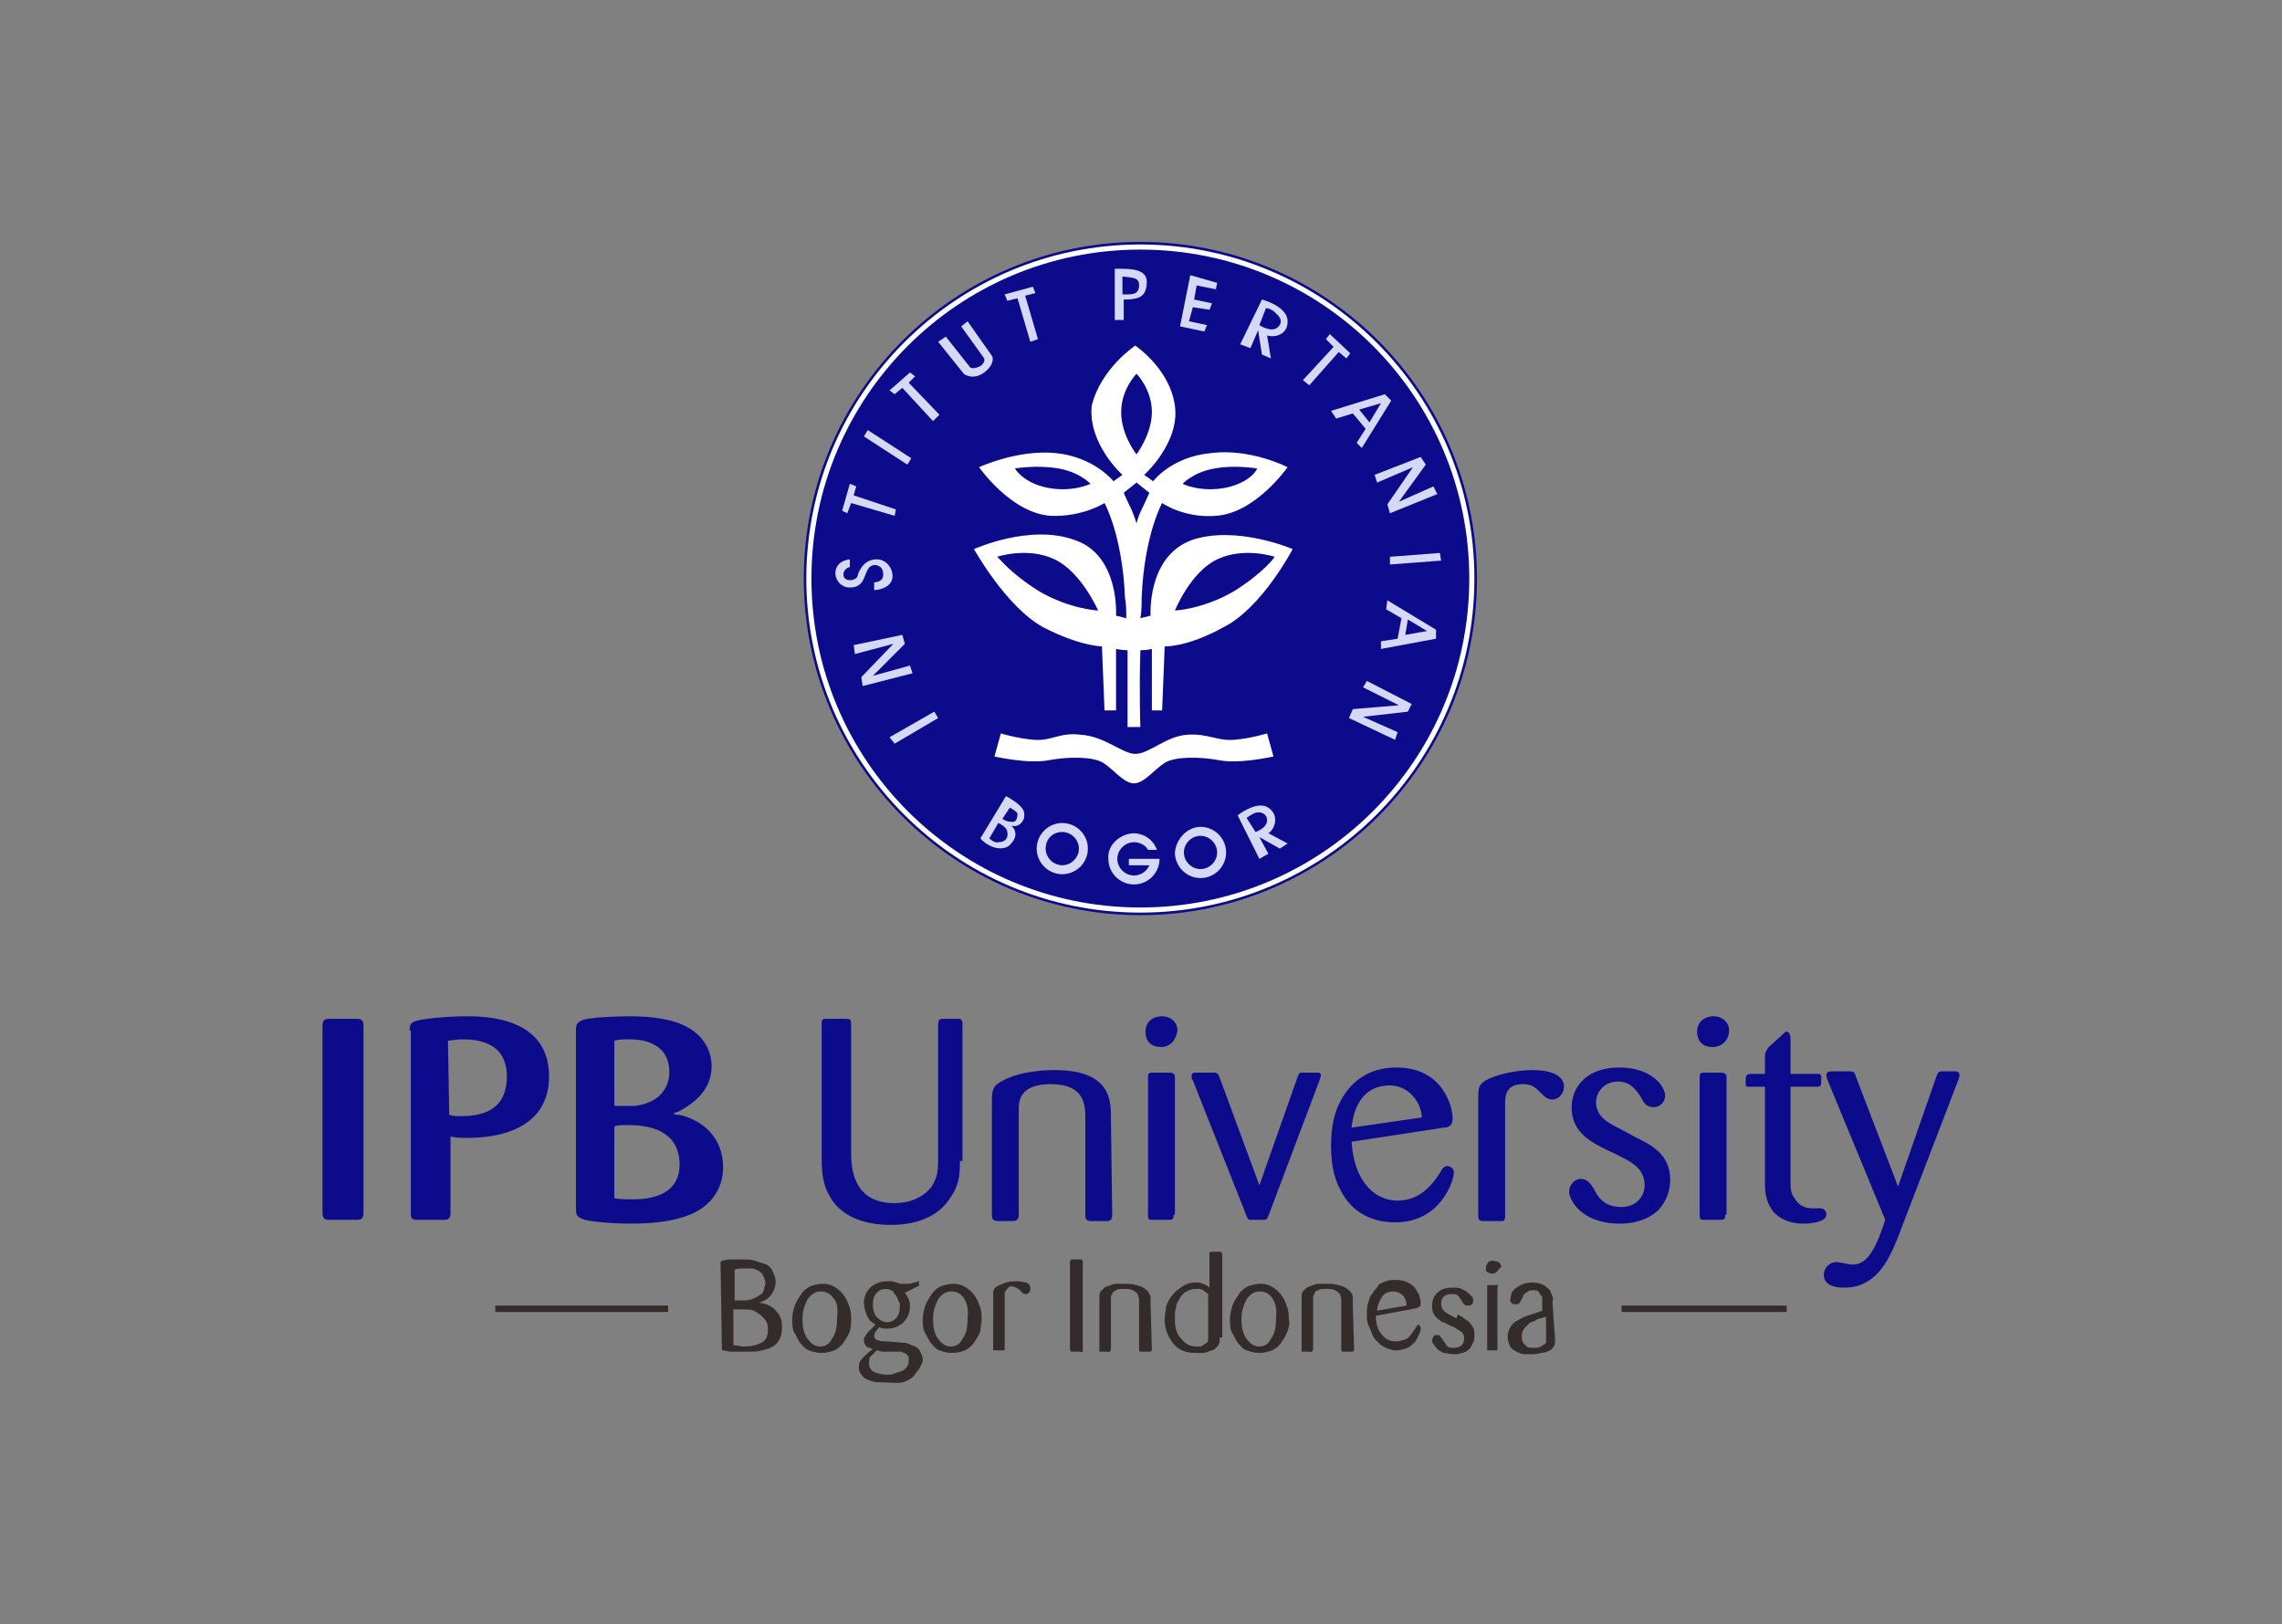 <?xml version="1.0" encoding="UTF-8"?>
<svg xmlns:svg="http://www.w3.org/2000/svg" xmlns="http://www.w3.org/2000/svg" xmlns:xlink="http://www.w3.org/1999/xlink" version="1.0" id="Layer_1" x="0px" y="0px" viewBox="0 0 178.3 126.9" style="enable-background:new 0 0 178.3 126.9;" xml:space="preserve">
<rect x="0" y="0" width="178.3" height="126.9" fill="#808080" stroke="none"/>
<style type="text/css">
	.st0{fill-rule:evenodd;clip-rule:evenodd;fill:#0C0B8B;}
	.st1{fill-rule:evenodd;clip-rule:evenodd;fill:#FFFFFF;}
	.st2{fill-rule:evenodd;clip-rule:evenodd;fill:#D5D9F6;}
	.st3{fill:#0C0B8B;}
	.st4{fill:#332C2B;}
</style>
<g id="svg2">
	<path class="st0" d="M115.4,45.2c0-14.5-11.8-26.3-26.3-26.3c-14.5,0-26.3,11.8-26.3,26.3c0,14.5,11.8,26.3,26.3,26.3   C103.6,71.5,115.4,59.7,115.4,45.2z"></path>
	<path class="st1" d="M88.7,27c0,0,2.7,1.8,3.1,4.7s-2.4,5.4-2.4,5.4l0.7,0.5c0,0,1.4-1.9,4.5-2.2c3.1-0.4,6,1.1,6,1.1   s-2.5,3.6-5.6,3.8c-2.5,0.2-4.2-1-4.2-1s-1.4,2.5-1.6,7.4c0,0.5,0,1.1-0.1,1.6c0.4-0.1,0.8-0.2,0.8-0.2s-0.3-4.6,3.2-5.9   c3.5-1.2,7.9,0.7,7.9,0.7s-2.4,4.6-5.4,6.1c-2.9,1.6-4.6,1.5-4.6,1.5l-0.2,5H90v-4.8c0,0-0.4,0.1-0.9,0.1c-0.1,3.3,0,6,0,6h-0.5   h-0.5c0,0,0-2.7,0-6c-0.4,0-0.9-0.1-0.9-0.1v4.8h-0.9l-0.2-5c0,0-1.7,0-4.6-1.5c-2.9-1.6-5.4-6.1-5.4-6.1s4.4-2,7.9-0.7   c3.5,1.2,3.2,5.9,3.2,5.9s0.4,0.1,0.8,0.2c0-0.5,0-1.1-0.1-1.6c-0.2-4.9-1.6-7.4-1.6-7.4s-1.7,1.1-4.2,1c-3.1-0.2-5.6-3.8-5.6-3.8   s3-1.4,6-1.1s4.5,2.2,4.5,2.2l0.7-0.5c0,0-2.7-2.4-2.4-5.4C86,28.8,88.7,27,88.7,27L88.7,27L88.7,27z M88.7,58.9   c1.1,0,2.4-1.4,4.1-1.5c1.6-0.1,2.3,0.5,3.6,0.4s2.6-0.5,2.6-0.5l0.5,1.8c0,0-2.6,0.6-4.2,0.3c-1.6-0.3-3.5-0.3-4.3,0.2   c-0.8,0.5-1.6,1.6-2.4,1.6s-1.6-1.1-2.4-1.6c-0.8-0.5-2.7-0.5-4.3-0.2c-1.6,0.3-4.2-0.3-4.2-0.3l0.5-1.8c0,0,1.3,0.4,2.6,0.5   c1.4,0.1,2-0.6,3.6-0.4C86.3,57.5,87.7,58.9,88.7,58.9L88.7,58.9z M99.6,43.5c0,0-2.4-0.8-4.5,0.2c-2.1,1-3.3,4-3.3,4   s2.2-0.1,4.6-1.5C98.8,44.7,99.6,43.5,99.6,43.5z M77.9,43.5c0,0,2.4-0.8,4.5,0.2c2.1,1,3.4,4,3.4,4s-2.2-0.1-4.6-1.5   C78.8,44.7,78,43.5,77.9,43.5L77.9,43.5z M88.8,40.9c0,0,0.1-0.5,0.4-1.1c0.3-0.6,0.6-1.3,0.6-1.3l-1-0.8l-1,0.8   c0,0,0.3,0.7,0.6,1.3C88.7,40.5,88.8,40.9,88.8,40.9z M88.8,35.5c0,0,1.2-1.6,1.2-3.3c0-1.8-1.2-3-1.2-3s-1.2,1.2-1.2,3   S88.8,35.5,88.8,35.5z M79.3,36.6c0,0,1.7-0.3,3.4,0c1.7,0.3,2.5,1.2,2.5,1.2s-1.4,0.7-3.4,0.3C79.9,37.7,79.3,36.6,79.3,36.6   L79.3,36.6L79.3,36.6z M98.2,36.6c0,0-1.7-0.3-3.3,0c-1.7,0.3-2.5,1.2-2.5,1.2s1.4,0.7,3.4,0.3C97.7,37.7,98.3,36.6,98.2,36.6   L98.2,36.6L98.2,36.6z"></path>
	<path class="st2" d="M76.6,65.5l2-3.3c0,0,1.2,0.6,1.4,1.2c0.2,0.8-0.5,1.3-1,1.1c0.4,0.3,0.5,0.9,0,1.4   C78.6,66.5,77.4,66.4,76.6,65.5L76.6,65.5z M78.3,64l0.6-0.9c0,0,0.6,0.3,0.6,0.5c0,0.3-0.1,0.7-0.5,0.6   C78.5,64.2,78.3,63.9,78.3,64L78.3,64L78.3,64z M77.3,65.5l0.7-1.2c0,0,0.7,0.3,0.7,0.7c0.1,0.4-0.1,0.8-0.7,0.8   C77.7,65.9,77.3,65.5,77.3,65.5L77.3,65.5z"></path>
	<path class="st2" d="M83,64.3c1.1,0,2,0.9,2,2c0,1.1-0.9,2-2,2c-1.1,0-2-0.9-2-2C81,65.2,81.9,64.3,83,64.3z M83,65   c0.7,0,1.3,0.6,1.3,1.3s-0.6,1.3-1.3,1.3s-1.3-0.6-1.3-1.3S82.2,65,83,65z"></path>
	<path class="st2" d="M88.5,65.1c0.9,0,1.6,0.5,1.9,1.3h-0.7c-0.2-0.4-0.7-0.6-1.1-0.6c-0.7,0-1.3,0.6-1.3,1.3   c0,0.7,0.6,1.3,1.3,1.3c0.5,0,1-0.3,1.2-0.8h-1.6v-0.5c0.8,0,1.6,0,2.4,0c0,1.1-0.9,2-2,2c-1.1,0-2-0.9-2-2   C86.5,66.1,87.4,65.2,88.5,65.1L88.5,65.1L88.5,65.1z"></path>
	<path class="st2" d="M93.8,64.6c1.1,0,2,0.9,2,2c0,1.1-0.9,2-2,2c-1.1,0-2-0.9-2-2C91.9,65.5,92.8,64.6,93.8,64.6z M93.8,65.3   c0.7,0,1.3,0.6,1.3,1.3s-0.6,1.3-1.3,1.3s-1.3-0.6-1.3-1.3S93.1,65.3,93.8,65.3z"></path>
	<path class="st2" d="M98.4,67.1l-1.7-3.4c0,0,1.5-1.2,2.4-0.6c0.9,0.6,0.5,1.7,0,2l1.5,0.8l-0.6,0.4l-1.6-0.9l0.7,1.3L98.4,67.1   L98.4,67.1z M97.4,63.9l0.7,1.1c0,0,0.9-0.3,0.9-0.9c0-0.6-0.6-0.7-0.9-0.6C97.8,63.6,97.4,63.9,97.4,63.9L97.4,63.9z"></path>
	<polygon class="st2" points="69.5,57.6 69.9,58.1 73.3,56.1 73,55.6  "></polygon>
	<polygon class="st2" points="71.3,52.6 67.4,53.6 67.3,52.9 69.8,50.3 66.8,51.1 66.7,50.4 70.5,49.6 70.7,50.3 68.2,52.8 71.1,52     "></polygon>
	<polygon class="st2" points="67.8,33.6 67.5,34.1 70.9,36.3 71.2,35.8  "></polygon>
	<polygon class="st2" points="70.5,30.3 72.9,32.9 73.4,32.4 71,29.9 71.5,29.4 71.1,29.1 69.5,30.5 69.9,30.8  "></polygon>
	<polygon class="st2" points="112.6,43.8 112.5,43.2 108.6,43.5 108.6,44.1  "></polygon>
	<polygon class="st2" points="109,57.8 105.4,56.1 105.7,55.4 109.3,55.1 106.5,53.7 106.8,53.2 110.3,55 110,55.6 106.5,56    109.2,57.2  "></polygon>
	<polygon class="st2" points="79.5,23.3 80.5,26.7 81.1,26.5 80.1,23.1 80.9,22.9 80.7,22.4 78.5,23 78.7,23.5  "></polygon>
	<polygon class="st2" points="104.2,27.1 101.8,29.7 102.3,30.1 104.6,27.5 105.2,28 105.5,27.6 103.9,26.1 103.6,26.5  "></polygon>
	<path class="st2" d="M96.9,26.9l1.7-3.5c0,0,1.9,0.5,2,1.6c0.1,1.2-1.1,1.4-1.6,1.2l0.3,1.8l-0.7-0.3l-0.3-1.9l-0.6,1.4L96.9,26.9   L96.9,26.9z M98.9,24.1l-0.5,1.3c0,0,0.9,0.6,1.4,0.2c0.5-0.4,0.2-0.9-0.1-1.1C99.5,24.2,98.9,24,98.9,24.1L98.9,24.1L98.9,24.1z"></path>
	<polygon class="st2" points="66.5,39.3 69.9,40.3 70,39.8 66.7,38.7 66.9,38 66.4,37.8 65.8,39.9 66.2,40.1  "></polygon>
	<polygon class="st2" points="112.3,38.6 108.6,40.1 108.4,39.4 110.4,36.5 107.6,37.7 107.4,37.1 111,35.7 111.4,36.3 109.3,39.2    112,38  "></polygon>
	<path class="st2" d="M73.3,26.7l0.6-0.4l1.9,2.4c0.1,0.1,0.4,0.1,0.8-0.1c0.4-0.3,0.3-0.5,0.3-0.6l-1.8-2.5l0.5-0.4l1.9,2.7   c0.1,0.1,0.2,0.7-0.6,1.3c-0.8,0.6-1.5,0.2-1.6,0.1L73.3,26.7L73.3,26.7L73.3,26.7z"></path>
	<path class="st2" d="M66.4,43.7v0.6c0,0-0.5,0.1-0.5,0.6c0,0.6,1,0.5,1.1,0.1c0.1-0.4,0.5-1.3,1.5-1.3s1.5,1.2,1.1,1.8   c-0.4,0.6-1.3,0.6-1.3,0.6v-0.6c0,0,0.8,0,0.7-0.7c0-0.7-0.9-0.9-1.2-0.3c-0.3,0.5-0.3,1.4-1.4,1.4C65.1,45.9,64.7,43.9,66.4,43.7   L66.4,43.7L66.4,43.7z"></path>
	<path class="st2" d="M87.1,25.1v-4.1c0.9,0,2.5-0.1,2.5,1c0,1.2-0.6,1.4-1.8,1.4v1.6H87.1z M87.7,21.6c0,0.5,0,0.9,0,1.4   c0.6,0,1.3,0.1,1.3-0.7C89,21.7,88.6,21.7,87.7,21.6L87.7,21.6z"></path>
	<polygon class="st2" points="92.2,25.5 93,21.5 95.1,22.1 95,22.6 93.5,22.3 93.3,23.4 94.7,23.7 94.5,24.2 93.2,24 92.9,25.1    94.3,25.4 94.1,25.9  "></polygon>
	<path class="st2" d="M104,32.1l4.2-1.3l0.5,0.5l-2.3,3.7l-0.4-0.4l0.7-1.1l-1-1.2l-1.3,0.4L104,32.1L104,32.1L104,32.1z M106.2,32   l1.7-0.5l-0.9,1.5L106.2,32z"></path>
	<path class="st2" d="M108.4,46.9l3.8,2.3l0,0.7l-4.3,0.8l0-0.6l1.3-0.2l0.3-1.6l-1.2-0.7L108.4,46.9L108.4,46.9L108.4,46.9z    M110,48.4l1.5,0.9l-1.7,0.3L110,48.4L110,48.4z"></path>
	<path class="st1" d="M89.1,19.1c14.4,0,26.1,11.7,26.1,26.1s-11.7,26.1-26.1,26.1S63,59.6,63,45.2S74.7,19.1,89.1,19.1z M89.1,19.5   c14.2,0,25.7,11.5,25.7,25.7c0,14.2-11.5,25.7-25.7,25.7c-14.2,0-25.7-11.5-25.7-25.7C63.4,31,74.9,19.5,89.1,19.5z"></path>
	<path class="st3" d="M28.4,94.8c0,0.4-0.2,0.5-0.5,0.5h-2.2c-0.3,0-0.5-0.1-0.5-0.5V80.1c0-0.3,0.1-0.5,0.5-0.5h2.2   c0.3,0,0.5,0.1,0.5,0.5L28.4,94.8L28.4,94.8z"></path>
	<path class="st3" d="M32,80.5c0-0.4,0.1-0.6,0.4-0.7c0.5-0.2,2.5-0.4,4-0.4c1.4,0,6.5,0,6.5,4.7c0,3.5-2.9,4.8-6.4,4.8   c-0.5,0-0.7,0-1.3-0.1v6c0,0.4-0.2,0.5-0.5,0.5h-2.1c-0.4,0-0.5-0.1-0.5-0.5V80.5L32,80.5z M35.1,87.1L35.1,87.1   c0.3,0.1,0.6,0.1,0.9,0.1c1.6,0,3.6-0.4,3.6-3.1c0-2.8-2.5-2.9-3.5-2.9c-0.5,0-0.8,0.1-1.1,0.1L35.1,87.1L35.1,87.1z"></path>
	<path class="st3" d="M45,80.5c0-0.5,0.1-0.6,0.5-0.8c0.5-0.2,2.4-0.3,3.7-0.3c1.7,0,3.4,0.2,4.6,0.9c1.2,0.7,1.8,1.8,1.8,3   c0,2-1.6,3-2.5,3.5c-0.2,0.1-0.3,0.1-0.5,0.2c0.2,0.1,0.3,0.1,0.5,0.1c2.4,0.6,3.4,2.3,3.4,4.1c0,1.8-1.1,3.1-2.6,3.7   c-1,0.4-2.4,0.7-4.6,0.7c-1.7,0-3.3-0.2-3.6-0.3C45.1,95.1,45,95,45,94.4L45,80.5L45,80.5z M48,86.4L48,86.4c0.6,0,1,0,1.6,0   c2.5-0.3,2.7-2.1,2.7-2.6c0-2.6-2.6-2.6-3.1-2.6c-0.5,0-0.7,0-1.2,0.1V86.4L48,86.4z M48,93.6L48,93.6c0.3,0.1,0.9,0.1,1.5,0.1   c2.1,0,3.6-0.8,3.6-2.7c0-3.1-3.2-3.1-4.1-3.1c-0.4,0-0.7,0-1,0.1L48,93.6L48,93.6z"></path>
	<path class="st3" d="M75,90.7c0,0.9,0,1.8-0.7,2.8c-0.9,1.5-2.6,2.2-4.7,2.2c-3.4,0-4.5-1.7-4.8-2.3c-0.6-1-0.6-2.2-0.6-3V80   c0-0.4,0.1-0.4,0.4-0.4H66c0.4,0,0.5,0,0.5,0.4v9.9c0,1.1,0,4.1,3.4,4.1c1.1,0,2.2-0.4,2.9-1.3c0.5-0.8,0.5-1.4,0.5-2.3V80   c0-0.3,0.1-0.4,0.4-0.4c0.4,0,1.1,0,1.2,0c0.2,0,0.3,0.1,0.3,0.4V90.7L75,90.7z"></path>
	<path class="st3" d="M86.9,94.9c0,0.2,0,0.4-0.3,0.5h-1.3c-0.4,0-0.5-0.1-0.5-0.5v-7.5c0-1,0-2.7-2.7-2.7c-2.5,0-2.5,1.4-2.5,2v8.2   c0,0.4-0.2,0.5-0.5,0.5H78c-0.3,0-0.5-0.1-0.5-0.4v-9c0-0.9,0.1-1.2,0.9-1.6c1.5-0.8,3.7-0.8,4-0.8c4.4,0,4.4,2.4,4.4,3.7   L86.9,94.9L86.9,94.9z"></path>
	<path class="st3" d="M90.7,81.8c-0.8,0-1.2-0.5-1.2-1.2c0-0.7,0.5-1.2,1.3-1.2c0.7,0,1.2,0.5,1.2,1.1   C91.9,81.2,91.5,81.8,90.7,81.8L90.7,81.8z M91.7,94.9L91.7,94.9c0,0.4-0.1,0.4-0.5,0.4H90c-0.3,0-0.3-0.1-0.3-0.4V84.2   c0-0.3,0-0.4,0.4-0.4h1.2c0.4,0,0.5,0.1,0.5,0.4V94.9z"></path>
	<path class="st3" d="M98.4,92.6l3-8.5c0.1-0.2,0.1-0.3,0.3-0.3h1.2c0.1,0,0.3,0,0.3,0.2c0,0.1,0,0.1-0.1,0.4l-4,10.6   c-0.1,0.3-0.2,0.3-0.5,0.3h-0.9c-0.2,0-0.2-0.1-0.3-0.3l-4.2-10.6c-0.1-0.1-0.1-0.2-0.1-0.3c0-0.3,0.2-0.3,0.3-0.3h1.4   c0.3,0,0.4,0.1,0.5,0.4L98.4,92.6L98.4,92.6z"></path>
	<path class="st3" d="M105.6,89.2c0.2,3.1,1.8,4.6,3.6,4.6c1.4,0,2.4-0.8,3.2-2c0.3-0.5,0.4-0.7,0.7-0.7c0.1,0,0.5,0.1,0.5,0.5   c0,0.6-1,3.9-4.6,3.9c-1.4,0-3.3-0.5-4.3-2.6c-0.6-1.1-0.7-2.4-0.7-3.4c0-1.6,0.3-2.7,0.8-3.6c0.3-0.5,1.4-2.5,4.3-2.5   c3.6,0,4.4,3,4.4,4c0,0.6-0.4,0.7-0.7,0.7L105.6,89.2L105.6,89.2z M111.1,87.3L111.1,87.3c-0.1-1.4-1.2-2.5-2.5-2.5   c-1.9,0-2.8,1.4-3,3.3L111.1,87.3z"></path>
	<path class="st3" d="M117.6,95c0,0.4-0.1,0.4-0.4,0.4H116c-0.3,0-0.5,0-0.5-0.4v-9.3c0-0.8,0.1-1,0.6-1.3c0.7-0.4,2.2-0.8,3.7-0.8   c1.1,0,2.4,0.3,2.4,1.3c0,0.5-0.4,1-0.9,1c-0.4,0-0.6-0.2-1-0.6c-0.3-0.3-0.6-0.6-1.3-0.6c-1.4,0-1.4,1-1.4,1.6V95z"></path>
	<path class="st3" d="M127.7,88.8c1.2,0.6,2.8,1.3,2.8,3.4c0,0.9-0.4,1.9-1.1,2.5c-1,0.8-2.2,0.9-2.8,0.9c-3.1,0-4-1.9-4-2.5   c0-0.6,0.5-1,0.9-1c0.5,0,0.8,0.4,0.9,0.6c0.1,0.1,0.2,0.3,0.3,0.5c0.3,0.5,0.8,1.1,2,1.1c1.2,0,1.8-0.9,1.8-1.7   c0-1.4-1.2-1.9-2.2-2.4c-1.9-0.9-3.5-1.6-3.5-3.7c0-1.6,1.2-3.1,3.7-3.1c2.6,0,3.6,1.5,3.6,2.2c0,0.5-0.4,0.9-0.9,0.9   c-0.6,0-0.8-0.4-1-0.8c-0.3-0.4-0.7-1.2-1.8-1.2c-1.2,0-1.7,1-1.7,1.6c0,1.2,1.1,1.7,1.9,2.1L127.7,88.8L127.7,88.8z"></path>
	<path class="st3" d="M133.8,81.8c-0.8,0-1.2-0.5-1.2-1.2c0-0.7,0.5-1.2,1.3-1.2c0.7,0,1.2,0.5,1.2,1.1   C135.1,81.2,134.6,81.8,133.8,81.8L133.8,81.8z M134.8,94.9L134.8,94.9c0,0.4-0.1,0.4-0.5,0.4h-1.2c-0.3,0-0.3-0.1-0.3-0.4V84.2   c0-0.3,0-0.4,0.4-0.4h1.2c0.4,0,0.5,0.1,0.5,0.4V94.9z"></path>
	<path class="st3" d="M139.9,84.8V92c0,0.9,0,1.2,0.3,1.6c0.3,0.5,0.7,0.8,1.4,0.8c0.1,0,0.5,0,0.6,0c0.4,0,0.5,0.3,0.5,0.5   c0,0.6-1.3,0.7-1.8,0.7c-1.1,0-1.9-0.4-2.4-1c-0.5-0.7-0.6-1.4-0.6-2.1v-7.6h-1.2c-0.3,0-0.3,0-0.3-0.3c0-0.6,0-0.6,0.3-0.7h1.2   v-1.3c0-0.4,0.1-0.5,0.3-0.8l1-0.9c0.2-0.2,0.3-0.3,0.4-0.3c0.2,0,0.3,0.3,0.3,0.6v2.7h2c0.3,0,0.4,0,0.4,0.3c0,0.6,0,0.7-0.3,0.7   H139.9z"></path>
	<path class="st3" d="M148.2,96.9c-0.7,1.7-1.7,3.7-4.1,3.7c-0.3,0-1.6,0-1.6-1c0-0.5,0.4-1,1-1c0.2,0,1,0.2,1.2,0.2   c1,0,1.7-0.7,2.6-3.5l-4.5-10.9c-0.1-0.3-0.1-0.3-0.1-0.4c0-0.3,0.3-0.3,0.4-0.3h1.4c0.4,0,0.4,0.1,0.5,0.4l3.3,8.6l3-8.6   c0.1-0.3,0.2-0.4,0.4-0.4h1.1c0.2,0,0.3,0.1,0.3,0.3c0,0.1,0,0.1-0.1,0.4L148.2,96.9L148.2,96.9z"></path>
	<path class="st4" d="M56.3,98.8c0-0.1,0-0.1,0-0.2c0,0,0.1-0.1,0.1-0.1c0.1,0,0.3-0.1,0.7-0.1c0.3,0,0.6,0,0.9,0c0.4,0,0.7,0,1,0.1   c0.3,0.1,0.6,0.2,0.9,0.3c0.3,0.2,0.4,0.3,0.5,0.6c0.1,0.2,0.2,0.5,0.2,0.7c0,0.4-0.1,0.7-0.3,1s-0.5,0.5-0.8,0.6   c-0.1,0-0.1,0.1-0.2,0.1c0,0,0.1,0,0.1,0c0.1,0,0.1,0,0.1,0c0.5,0.1,0.9,0.3,1.2,0.7c0.3,0.3,0.4,0.7,0.4,1.2   c0,0.5-0.1,0.8-0.3,1.1c-0.2,0.3-0.5,0.5-0.9,0.6c-0.3,0.1-0.7,0.2-1,0.2c-0.3,0-0.6,0-0.9,0c-0.3,0-0.7,0-0.9,0s-0.5-0.1-0.6-0.1   c-0.1,0-0.1-0.1-0.1-0.1c0,0,0-0.1,0-0.3L56.3,98.8L56.3,98.8z M57.3,101.6L57.3,101.6c0.1,0,0.1,0,0.2,0c0.1,0,0.1,0,0.2,0   c0.2,0,0.3,0,0.5,0c0.3,0,0.6-0.1,0.8-0.2c0.2-0.1,0.3-0.2,0.5-0.3c0.1-0.1,0.2-0.3,0.2-0.4c0-0.1,0.1-0.3,0.1-0.4   c0-0.3-0.1-0.5-0.2-0.7c-0.1-0.2-0.3-0.3-0.5-0.4c-0.2-0.1-0.3-0.1-0.5-0.1c-0.1,0-0.3,0-0.5,0c-0.3,0-0.5,0-0.7,0.1V101.6z    M57.3,105.1L57.3,105.1L57.3,105.1c0.3,0,0.6,0.1,0.8,0.1c0.6,0,1-0.1,1.4-0.3s0.5-0.6,0.5-1c0-0.2,0-0.4-0.1-0.6   c-0.1-0.2-0.2-0.3-0.3-0.4c-0.2-0.2-0.5-0.4-0.7-0.5s-0.6-0.1-1-0.1c-0.1,0-0.3,0-0.5,0h-0.1L57.3,105.1L57.3,105.1z"></path>
	<path class="st4" d="M66.4,104c-0.1,0.3-0.3,0.6-0.5,0.9c-0.2,0.3-0.5,0.5-0.7,0.6c-0.3,0.1-0.6,0.2-1,0.2c-0.4,0-0.7-0.1-1-0.2   c-0.3-0.1-0.5-0.4-0.7-0.6c-0.2-0.3-0.3-0.6-0.5-0.9c-0.1-0.3-0.1-0.7-0.1-1s0.1-0.7,0.2-1c0.1-0.3,0.3-0.6,0.5-0.9   c0.2-0.3,0.5-0.5,0.7-0.6c0.3-0.1,0.6-0.2,1-0.2c0.4,0,0.7,0.1,1,0.3c0.3,0.2,0.5,0.4,0.7,0.7c0.2,0.3,0.3,0.6,0.4,0.9   c0.1,0.3,0.1,0.6,0.1,0.9C66.5,103.3,66.5,103.7,66.4,104z M65.1,101.4L65.1,101.4c-0.3-0.4-0.6-0.5-1-0.5c-0.4,0-0.7,0.2-1,0.6   c-0.2,0.4-0.4,0.9-0.4,1.5c0,0.7,0.1,1.2,0.4,1.6c0.3,0.4,0.6,0.6,1,0.6s0.7-0.2,0.9-0.6c0.3-0.4,0.4-0.9,0.4-1.6   C65.5,102.2,65.4,101.7,65.1,101.4L65.1,101.4z"></path>
	<path class="st4" d="M70.7,101L70.7,101c0.1,0.1,0.2,0.3,0.3,0.5c0.1,0.2,0.1,0.4,0.1,0.6c0,0.3-0.1,0.6-0.2,0.8   c-0.1,0.2-0.3,0.4-0.4,0.5c-0.2,0.1-0.4,0.3-0.6,0.3c-0.2,0.1-0.4,0.1-0.6,0.1c-0.2,0-0.3,0-0.6-0.1h0c-0.3,0.3-0.4,0.5-0.4,0.7   c0,0.1,0.1,0.3,0.3,0.3c0.2,0.1,0.4,0.1,0.8,0.1l1.1,0.1c0.2,0,0.3,0,0.5,0.1s0.3,0.1,0.5,0.2c0.2,0.1,0.3,0.2,0.4,0.4   s0.2,0.4,0.2,0.6c0,0.2-0.1,0.4-0.2,0.6s-0.3,0.4-0.5,0.7c-0.2,0.2-0.5,0.4-0.9,0.5S69.5,108,69,108c-0.3,0-0.7,0-0.9-0.1   c-0.3-0.1-0.6-0.2-0.7-0.4c-0.2-0.2-0.3-0.4-0.3-0.7s0.1-0.5,0.3-0.7s0.5-0.5,0.8-0.7h0c-0.2-0.1-0.4-0.1-0.5-0.2   c-0.1-0.1-0.2-0.3-0.2-0.5c0-0.1,0-0.2,0.1-0.3c0.1-0.1,0.1-0.2,0.2-0.3c0.1-0.1,0.2-0.2,0.3-0.3c0.1-0.1,0.2-0.2,0.3-0.3l0,0   c-0.1-0.1-0.3-0.2-0.4-0.3c-0.1-0.1-0.2-0.3-0.3-0.5c-0.1-0.3-0.2-0.6-0.2-0.9c0-0.5,0.2-0.9,0.5-1.2c0.3-0.3,0.8-0.5,1.3-0.5   c0.2,0,0.3,0,0.4,0c0.1,0,0.2,0.1,0.4,0.1c0.1,0.1,0.3,0.1,0.3,0.1c0.1,0,0.2,0,0.3,0c0,0,0.1,0,0.2,0c0.1,0,0.3,0,0.5-0.1   c0.2,0,0.3-0.1,0.3-0.1c0.1,0,0.1,0,0.1,0.1s0,0.1,0,0.2s0,0.1-0.1,0.1L70.7,101L70.7,101z M68.5,105.5L68.5,105.5   c-0.2,0.2-0.3,0.3-0.5,0.5c-0.1,0.1-0.1,0.3-0.1,0.5c0,0.3,0.1,0.5,0.4,0.7c0.3,0.1,0.6,0.2,1,0.2c0.2,0,0.4,0,0.6-0.1   c0.2-0.1,0.4-0.1,0.6-0.2c0.2-0.1,0.3-0.2,0.4-0.4c0.1-0.1,0.1-0.3,0.1-0.5c0-0.1,0-0.3-0.1-0.3c-0.1-0.1-0.1-0.2-0.3-0.2   c-0.1-0.1-0.2-0.1-0.3-0.1c-0.1,0-0.2,0-0.3,0h-0.3c-0.2,0-0.4,0-0.7,0C68.8,105.6,68.6,105.5,68.5,105.5L68.5,105.5L68.5,105.5z    M70,101.2L70,101.2c-0.1-0.1-0.2-0.2-0.2-0.3c0,0,0,0,0,0c-0.2-0.1-0.3-0.2-0.6-0.2c-0.3,0-0.5,0.1-0.7,0.3   c-0.2,0.2-0.3,0.5-0.3,0.9c0,0.4,0.1,0.8,0.3,1s0.5,0.4,0.8,0.4c0.3,0,0.5-0.1,0.7-0.3c0.2-0.2,0.3-0.5,0.3-0.8c0-0.1,0-0.3,0-0.4   C70.1,101.5,70.1,101.3,70,101.2L70,101.2z"></path>
	<path class="st4" d="M76.6,104c-0.1,0.3-0.3,0.6-0.5,0.9c-0.2,0.3-0.5,0.5-0.7,0.6c-0.3,0.1-0.6,0.2-1,0.2c-0.4,0-0.7-0.1-1-0.2   c-0.3-0.1-0.5-0.4-0.7-0.6c-0.2-0.3-0.3-0.6-0.5-0.9c-0.1-0.3-0.1-0.7-0.1-1s0.1-0.7,0.2-1c0.1-0.3,0.3-0.6,0.5-0.9   c0.2-0.3,0.5-0.5,0.7-0.6c0.3-0.1,0.6-0.2,1-0.2c0.4,0,0.7,0.1,1,0.3s0.5,0.4,0.7,0.7c0.2,0.3,0.3,0.6,0.4,0.9   c0.1,0.3,0.1,0.6,0.1,0.9C76.7,103.3,76.6,103.7,76.6,104z M75.3,101.4L75.3,101.4c-0.3-0.4-0.6-0.5-1-0.5c-0.4,0-0.7,0.2-1,0.6   c-0.2,0.4-0.4,0.9-0.4,1.5c0,0.7,0.1,1.2,0.4,1.6c0.3,0.4,0.6,0.6,1,0.6s0.7-0.2,0.9-0.6c0.3-0.4,0.4-0.9,0.4-1.6   C75.7,102.2,75.5,101.7,75.3,101.4L75.3,101.4z"></path>
	<path class="st4" d="M78.5,105.4c0,0.1,0,0.1-0.1,0.1c0,0-0.1,0-0.1,0h-0.5c-0.1,0-0.1,0-0.2,0c0,0,0-0.1,0-0.1v-4.3   c0-0.2,0-0.3,0.1-0.4c0-0.1,0.1-0.1,0.2-0.2c0.2-0.1,0.4-0.2,0.7-0.3c0.3-0.1,0.6-0.1,0.9-0.1c0.3,0,0.5,0.1,0.7,0.1   c0.2,0.1,0.3,0.2,0.3,0.5c0,0.1,0,0.2-0.1,0.3c-0.1,0.1-0.2,0.1-0.3,0.1c-0.1,0-0.1,0-0.2-0.1c-0.1,0-0.1-0.1-0.2-0.2   c-0.1-0.1-0.2-0.1-0.3-0.2c-0.1,0-0.2-0.1-0.3-0.1s-0.3,0-0.3,0.1c-0.1,0.1-0.1,0.1-0.2,0.2c0,0.1-0.1,0.1-0.1,0.2   c0,0.1,0,0.1,0,0.3l0,0L78.5,105.4L78.5,105.4z"></path>
	<path class="st4" d="M84.6,105.4c0,0.1,0,0.1,0,0.2s-0.1,0-0.2,0h-0.6c-0.1,0-0.1,0-0.1,0c0,0-0.1-0.1-0.1-0.2v-6.7   c0-0.1,0-0.1,0-0.2c0,0,0.1-0.1,0.1-0.1h0.6c0.1,0,0.1,0,0.2,0c0,0,0.1,0.1,0.1,0.1V105.4L84.6,105.4z"></path>
	<path class="st4" d="M90,105.4c0,0.1,0,0.1,0,0.1c0,0-0.1,0.1-0.1,0.1h-0.6c-0.1,0-0.1,0-0.2,0s-0.1-0.1-0.1-0.2V102   c0-0.2,0-0.3,0-0.5c0-0.1-0.1-0.3-0.1-0.4c-0.1-0.1-0.2-0.2-0.4-0.3c-0.2-0.1-0.4-0.1-0.7-0.1s-0.5,0-0.6,0.1   c-0.1,0.1-0.3,0.1-0.3,0.3c-0.1,0.1-0.1,0.2-0.1,0.3c0,0.1,0,0.2,0,0.3v3.7c0,0.1,0,0.1-0.1,0.2s-0.1,0-0.2,0H86   c-0.1,0-0.1,0-0.1,0c0,0,0-0.1,0-0.1v-4.1c0-0.2,0-0.4,0.1-0.5c0.1-0.1,0.2-0.2,0.3-0.3c0.1-0.1,0.3-0.1,0.5-0.2   c0.2-0.1,0.4-0.1,0.5-0.1c0.2,0,0.3,0,0.4,0c0.1,0,0.2,0,0.3,0c0.5,0,0.8,0.1,1.1,0.2c0.3,0.1,0.5,0.3,0.6,0.4   c0.1,0.2,0.2,0.3,0.2,0.5s0,0.4,0,0.6L90,105.4L90,105.4z"></path>
	<path class="st4" d="M95.3,104.5c0,0.1,0,0.2,0,0.3c0,0.1-0.1,0.2-0.1,0.3c-0.1,0.1-0.2,0.2-0.3,0.3c-0.1,0.1-0.3,0.1-0.5,0.2   c-0.2,0.1-0.4,0.1-0.5,0.1c-0.2,0-0.3,0-0.5,0c-0.7,0-1.3-0.2-1.7-0.7s-0.7-1.1-0.7-1.9c0-0.4,0.1-0.7,0.1-1   c0.1-0.3,0.3-0.7,0.5-0.9c0.2-0.3,0.5-0.5,0.8-0.7c0.3-0.2,0.6-0.3,1-0.3c0.2,0,0.4,0,0.6,0.1c0.2,0.1,0.3,0.1,0.5,0.3v-2.5   c0-0.1,0-0.1,0-0.2s0.1-0.1,0.2-0.1h0.5c0.1,0,0.1,0,0.2,0c0,0,0.1,0.1,0.1,0.2V104.5z M94.4,101.1L94.4,101.1   c-0.1-0.1-0.3-0.2-0.4-0.3c-0.1-0.1-0.3-0.1-0.6-0.1s-0.5,0.1-0.7,0.2c-0.2,0.1-0.4,0.3-0.5,0.5s-0.3,0.4-0.3,0.7   c-0.1,0.3-0.1,0.5-0.1,0.9c0,0.7,0.1,1.2,0.5,1.6c0.3,0.4,0.7,0.6,1.2,0.6c0.2,0,0.4,0,0.5-0.1c0.1-0.1,0.2-0.1,0.3-0.2   s0.1-0.2,0.1-0.3c0-0.1,0-0.2,0-0.3l0,0L94.4,101.1L94.4,101.1z"></path>
	<path class="st4" d="M100.6,104c-0.1,0.3-0.3,0.6-0.5,0.9c-0.2,0.3-0.5,0.5-0.7,0.6c-0.3,0.1-0.6,0.2-1,0.2c-0.4,0-0.7-0.1-1-0.2   c-0.3-0.1-0.5-0.4-0.7-0.6c-0.2-0.3-0.3-0.6-0.5-0.9c-0.1-0.3-0.1-0.7-0.1-1s0.1-0.7,0.2-1c0.1-0.3,0.3-0.6,0.5-0.9   c0.2-0.3,0.5-0.5,0.7-0.6c0.3-0.1,0.6-0.2,1-0.2c0.4,0,0.7,0.1,1,0.3c0.3,0.2,0.5,0.4,0.7,0.7c0.2,0.3,0.3,0.6,0.4,0.9   c0.1,0.3,0.1,0.6,0.1,0.9C100.8,103.3,100.7,103.7,100.6,104z M99.4,101.4L99.4,101.4c-0.3-0.4-0.6-0.5-1-0.5c-0.4,0-0.7,0.2-1,0.6   c-0.2,0.4-0.4,0.9-0.4,1.5c0,0.7,0.1,1.2,0.4,1.6c0.3,0.4,0.6,0.6,1,0.6c0.4,0,0.7-0.2,0.9-0.6c0.3-0.4,0.4-0.9,0.4-1.6   C99.8,102.2,99.6,101.7,99.4,101.4L99.4,101.4z"></path>
	<path class="st4" d="M105.8,105.4c0,0.1,0,0.1,0,0.1c0,0-0.1,0.1-0.1,0.1h-0.6c-0.1,0-0.1,0-0.2,0s-0.1-0.1-0.1-0.2V102   c0-0.2,0-0.3,0-0.5c0-0.1-0.1-0.3-0.1-0.4c-0.1-0.1-0.2-0.2-0.4-0.3c-0.2-0.1-0.4-0.1-0.7-0.1s-0.5,0-0.6,0.1   c-0.2,0.1-0.3,0.1-0.3,0.3c-0.1,0.1-0.1,0.2-0.1,0.3c0,0.1,0,0.2,0,0.3v3.7c0,0.1,0,0.1-0.1,0.2s-0.1,0-0.2,0h-0.5   c-0.1,0-0.1,0-0.1,0c0,0,0-0.1,0-0.1v-4.1c0-0.2,0-0.4,0.1-0.5c0.1-0.1,0.2-0.2,0.3-0.3c0.2-0.1,0.3-0.1,0.5-0.2   c0.2-0.1,0.4-0.1,0.5-0.1c0.2,0,0.3,0,0.4,0c0.1,0,0.2,0,0.3,0c0.5,0,0.8,0.1,1.1,0.2c0.3,0.1,0.5,0.3,0.6,0.4s0.2,0.3,0.2,0.5   s0,0.4,0,0.6L105.8,105.4L105.8,105.4z"></path>
	<path class="st4" d="M107.5,102.8c0,0.7,0.2,1.2,0.5,1.5c0.3,0.4,0.7,0.5,1.1,0.5c0.3,0,0.5-0.1,0.8-0.2c0.2-0.1,0.4-0.4,0.6-0.7   c0.1-0.1,0.1-0.2,0.2-0.3c0,0,0.1-0.1,0.1-0.1c0.1,0,0.1,0,0.1,0.1c0.1,0,0.1,0.1,0.1,0.2c0,0.1,0,0.2-0.1,0.4   c-0.1,0.2-0.2,0.4-0.3,0.6c-0.2,0.2-0.4,0.4-0.6,0.5c-0.3,0.1-0.6,0.2-0.9,0.2c-0.2,0-0.3,0-0.5-0.1c-0.2,0-0.3-0.1-0.5-0.2   c-0.2-0.1-0.3-0.2-0.5-0.4c-0.1-0.1-0.3-0.3-0.4-0.6s-0.2-0.5-0.3-0.7c-0.1-0.3-0.1-0.5-0.1-0.8c0-0.3,0-0.7,0.1-0.9   c0.1-0.3,0.1-0.5,0.3-0.7c0.1-0.1,0.1-0.2,0.2-0.3s0.2-0.2,0.3-0.4c0.1-0.1,0.3-0.2,0.6-0.3c0.2-0.1,0.5-0.1,0.8-0.1   c0.4,0,0.7,0.1,0.9,0.2s0.5,0.3,0.6,0.5s0.3,0.4,0.3,0.6c0.1,0.2,0.1,0.4,0.1,0.5c0,0.1,0,0.2-0.1,0.3c-0.1,0-0.1,0.1-0.2,0.1l0,0   L107.5,102.8z M109.9,102L109.9,102c0-0.3-0.1-0.6-0.3-0.8c-0.2-0.2-0.5-0.3-0.7-0.3c-0.4,0-0.7,0.1-0.9,0.4   c-0.2,0.3-0.4,0.7-0.4,1.1L109.9,102z"></path>
	<path class="st4" d="M113.9,102.7L113.9,102.7c0.2,0.1,0.4,0.2,0.5,0.3c0.1,0.1,0.3,0.2,0.4,0.3c0.1,0.1,0.2,0.3,0.3,0.4   c0.1,0.2,0.1,0.4,0.1,0.6s0,0.4-0.1,0.6c-0.1,0.2-0.2,0.4-0.3,0.5c-0.2,0.2-0.4,0.3-0.6,0.3c-0.2,0.1-0.4,0.1-0.6,0.1   c-0.3,0-0.6-0.1-0.8-0.1c-0.2-0.1-0.4-0.2-0.5-0.3c-0.1-0.1-0.2-0.3-0.3-0.4c-0.1-0.1-0.1-0.2-0.1-0.3c0-0.1,0.1-0.3,0.1-0.3   c0.1-0.1,0.2-0.1,0.3-0.1c0.1,0,0.2,0,0.2,0.1c0.1,0.1,0.1,0.1,0.2,0.2c0,0.1,0.1,0.1,0.1,0.2c0.1,0.1,0.2,0.3,0.3,0.4   c0.1,0.1,0.3,0.1,0.5,0.1c0.3,0,0.5-0.1,0.6-0.2c0.1-0.1,0.2-0.3,0.2-0.5c0-0.3-0.1-0.5-0.3-0.6s-0.4-0.3-0.7-0.4h0   c-0.3-0.1-0.5-0.3-0.7-0.3c-0.1-0.1-0.3-0.2-0.4-0.3c-0.1-0.1-0.3-0.3-0.3-0.4c-0.1-0.2-0.1-0.4-0.1-0.6c0-0.4,0.1-0.7,0.4-1   c0.3-0.3,0.7-0.4,1.2-0.4c0.3,0,0.5,0,0.7,0.1c0.2,0.1,0.4,0.2,0.5,0.3c0.1,0.1,0.2,0.2,0.3,0.3c0.1,0.1,0.1,0.2,0.1,0.3   c0,0.1,0,0.2-0.1,0.3c-0.1,0.1-0.2,0.1-0.3,0.1c-0.1,0-0.2,0-0.3-0.1c-0.1-0.1-0.1-0.1-0.2-0.3v0c-0.1-0.1-0.2-0.3-0.3-0.4   c-0.1-0.1-0.3-0.1-0.5-0.1c-0.3,0-0.5,0.1-0.6,0.2c-0.1,0.1-0.2,0.3-0.2,0.5c0,0.3,0.1,0.5,0.2,0.6c0.1,0.1,0.4,0.3,0.6,0.4   l0.4,0.2L113.9,102.7z"></path>
	<path class="st4" d="M117,99.3c-0.1,0.1-0.2,0.2-0.4,0.2s-0.3-0.1-0.4-0.1c-0.1-0.1-0.1-0.2-0.1-0.4c0-0.1,0.1-0.3,0.2-0.4   c0.1-0.1,0.2-0.1,0.4-0.1c0.1,0,0.3,0.1,0.4,0.1c0.1,0.1,0.2,0.2,0.2,0.4C117.1,99.1,117.1,99.2,117,99.3L117,99.3z M117,105.4   L117,105.4c0,0.1,0,0.1,0,0.1c0,0-0.1,0-0.2,0h-0.5c-0.1,0-0.1,0-0.1,0c0,0,0-0.1,0-0.1v-4.9c0-0.1,0-0.1,0-0.1s0.1,0,0.1,0h0.5   c0.1,0,0.1,0,0.2,0s0,0.1,0,0.2L117,105.4L117,105.4z"></path>
	<path class="st4" d="M121.5,104.6c0,0.3,0,0.5-0.1,0.6c-0.1,0.1-0.2,0.3-0.3,0.3c-0.2,0.1-0.4,0.2-0.7,0.2   c-0.3,0.1-0.5,0.1-0.8,0.1c-0.1,0-0.3,0-0.5,0c-0.2,0-0.4-0.1-0.6-0.2c-0.2-0.1-0.4-0.2-0.5-0.4c-0.1-0.2-0.2-0.5-0.2-0.8   c0-0.3,0.1-0.5,0.2-0.7c0.1-0.2,0.3-0.4,0.5-0.5c0.2-0.1,0.5-0.3,0.8-0.4c0.3-0.1,0.7-0.2,1.2-0.4v-0.5c0-0.1,0-0.3,0-0.4   c0-0.1,0-0.2-0.1-0.3c-0.1-0.1-0.1-0.2-0.2-0.3c-0.1-0.1-0.3-0.1-0.4-0.1c-0.1,0-0.3,0-0.4,0.1c-0.1,0.1-0.2,0.1-0.3,0.2   c-0.1,0.1-0.1,0.1-0.1,0.2c0,0.1-0.1,0.1-0.1,0.2l0,0c-0.1,0.1-0.1,0.3-0.2,0.3c-0.1,0.1-0.1,0.1-0.3,0.1c-0.1,0-0.2,0-0.3-0.1   c-0.1-0.1-0.1-0.2-0.1-0.3s0.1-0.3,0.1-0.5c0.1-0.1,0.2-0.3,0.4-0.4c0.4-0.3,0.8-0.4,1.3-0.4c0.3,0,0.6,0.1,0.8,0.2   c0.2,0.1,0.4,0.3,0.5,0.4c0.1,0.2,0.1,0.3,0.2,0.5s0,0.3,0,0.5l0,0L121.5,104.6L121.5,104.6z M120.7,102.9L120.7,102.9   c-0.4,0.1-0.7,0.2-0.8,0.3c-0.2,0.1-0.4,0.1-0.5,0.3c-0.3,0.2-0.5,0.5-0.5,0.9c0,0.1,0,0.1,0,0.2c0,0.1,0.1,0.2,0.1,0.3   c0.1,0.1,0.2,0.2,0.3,0.3c0.1,0.1,0.3,0.1,0.6,0.1c0.2,0,0.3,0,0.5-0.1c0.1-0.1,0.2-0.1,0.3-0.2c0.1-0.1,0.1-0.1,0.1-0.2   c0-0.1,0-0.2,0-0.3V102.9L120.7,102.9z"></path>
	<polygon class="st4" points="52.2,102.5 38.7,102.5 38.7,102 52.2,102  "></polygon>
	<polygon class="st4" points="139.6,102.5 126.7,102.5 126.7,102 139.6,102  "></polygon>
</g>
</svg>
